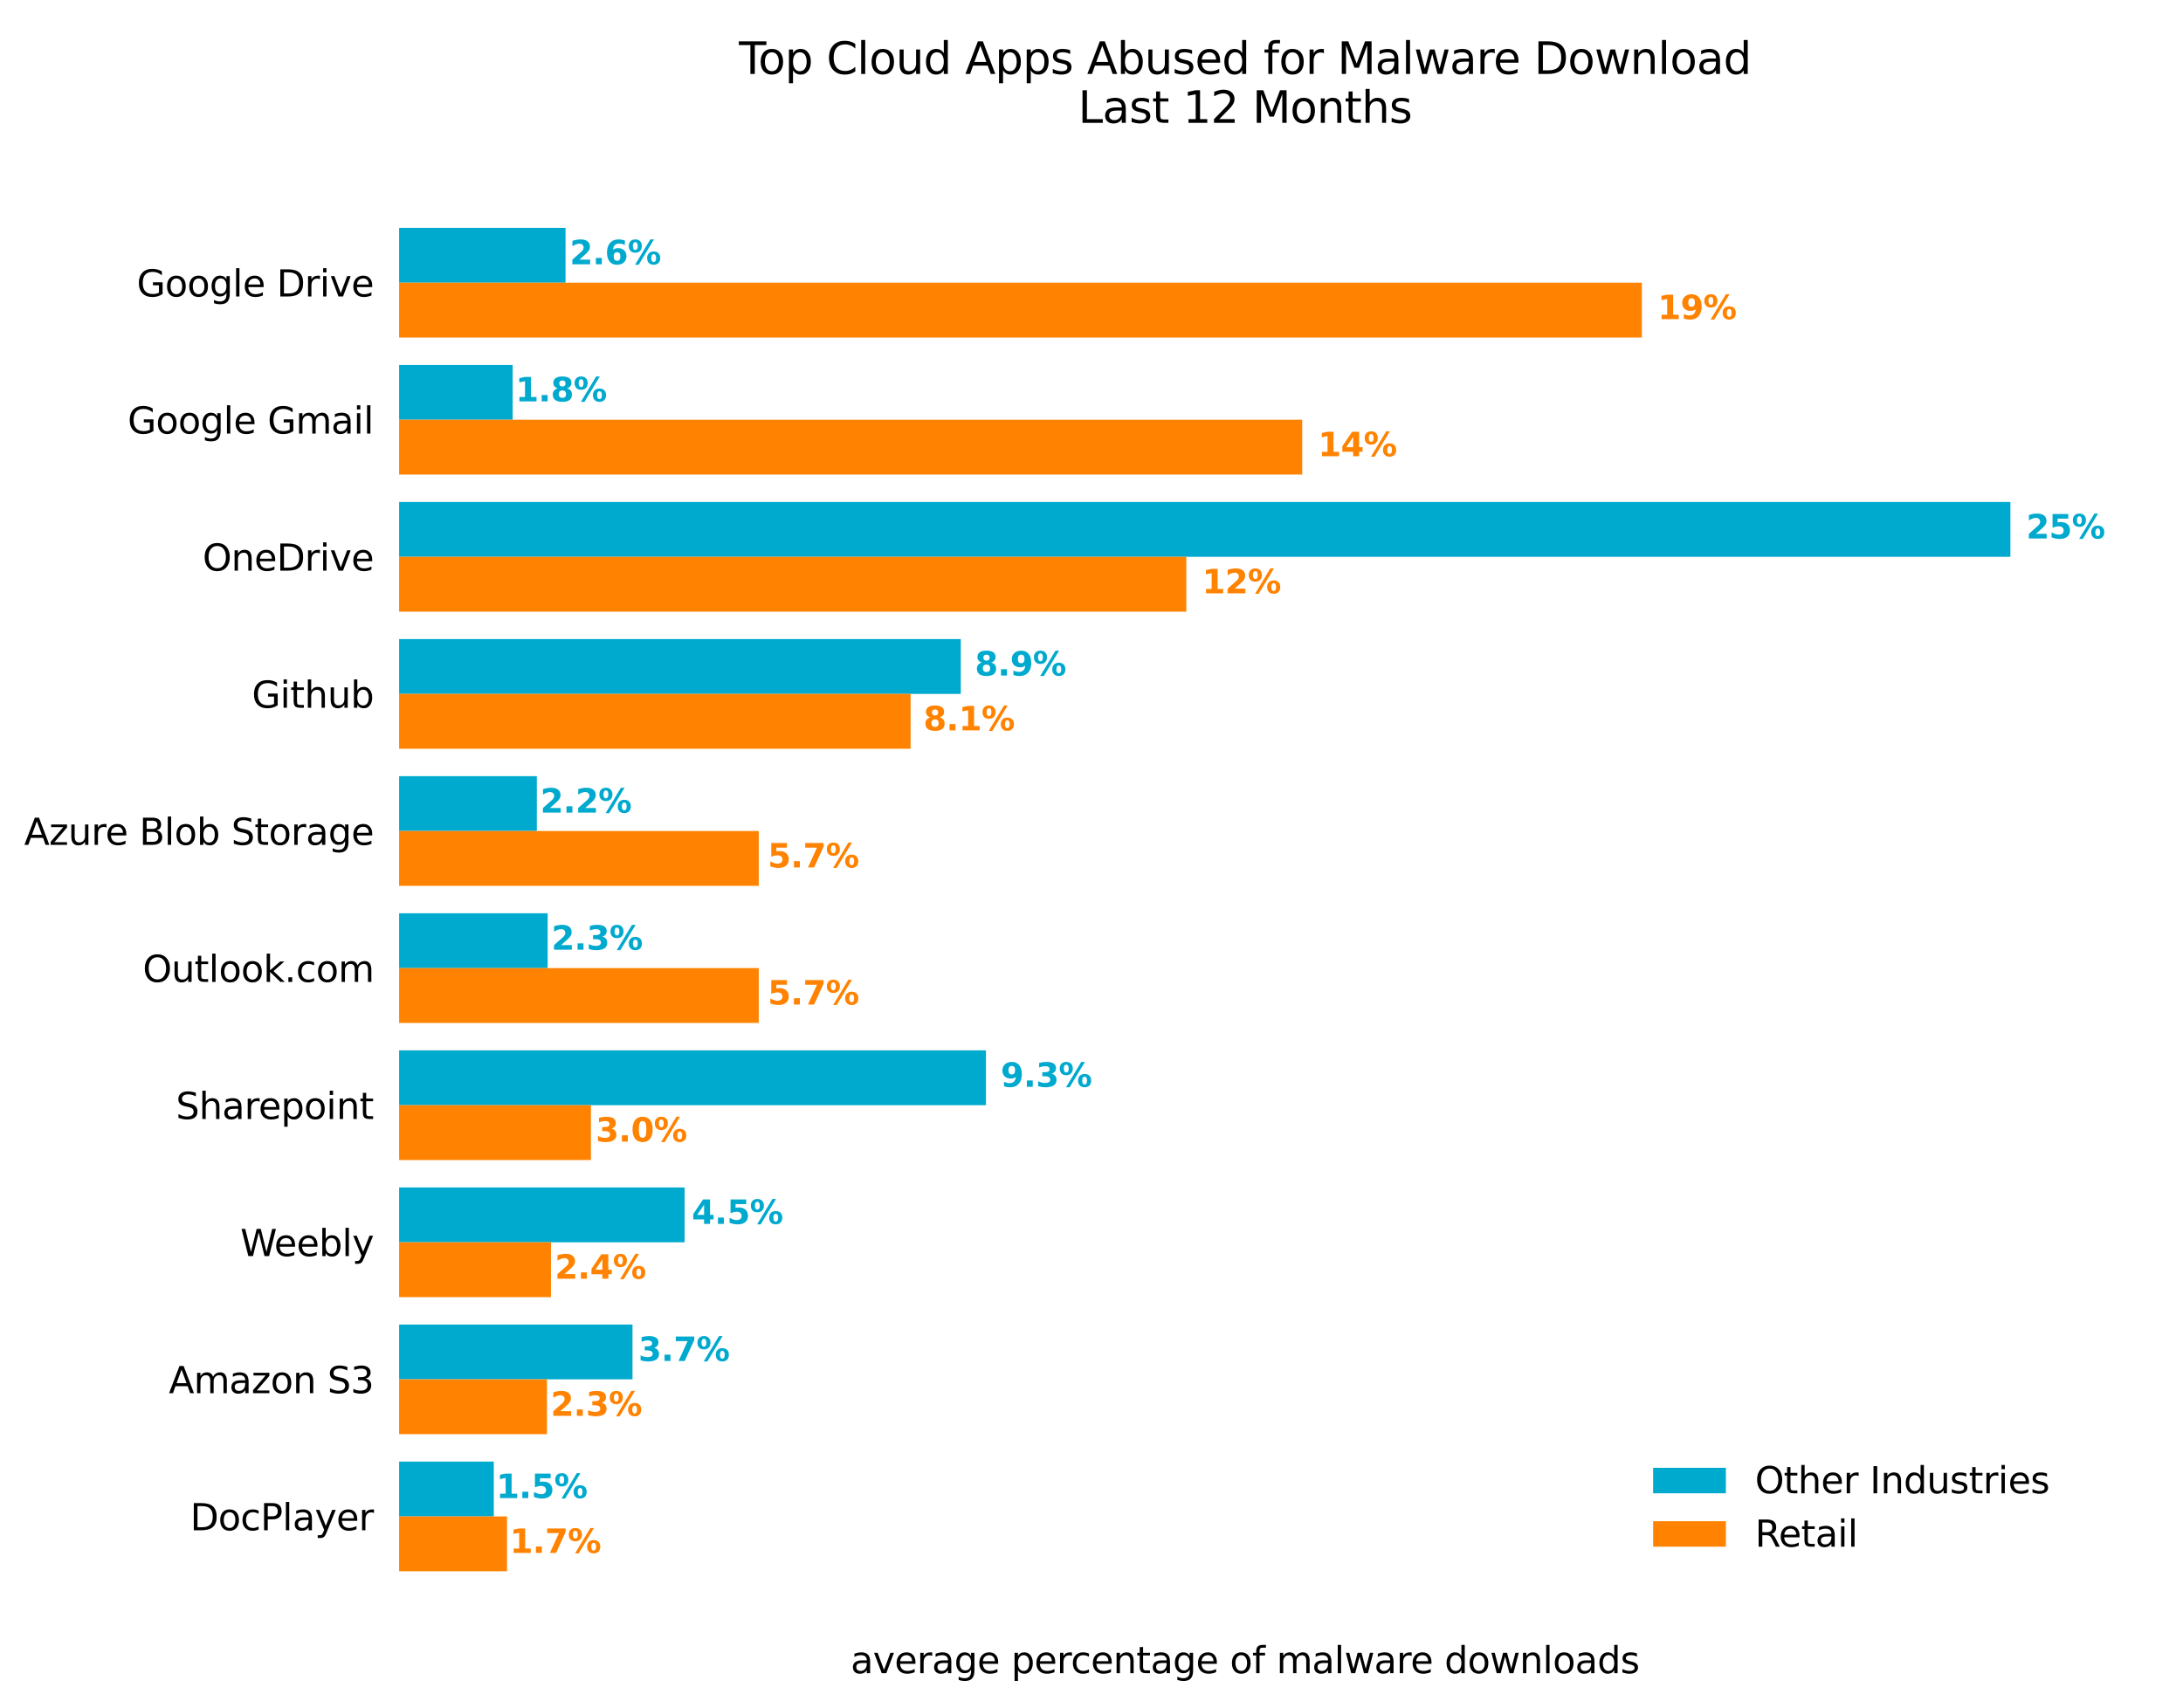<?xml version="1.0" encoding="UTF-8" standalone="no"?>
<svg xmlns:inkscape="http://www.inkscape.org/namespaces/inkscape" xmlns:sodipodi="http://sodipodi.sourceforge.net/DTD/sodipodi-0.dtd" xmlns:xlink="http://www.w3.org/1999/xlink" xmlns="http://www.w3.org/2000/svg" xmlns:svg="http://www.w3.org/2000/svg" xmlns:rdf="http://www.w3.org/1999/02/22-rdf-syntax-ns#" xmlns:cc="http://creativecommons.org/ns#" xmlns:dc="http://purl.org/dc/elements/1.1/" width="600pt" height="469.48pt" viewBox="0 0 600 469.48" version="1.1" id="svg896" sodipodi:docname="07_apps_abused_for_malware_download.svg" inkscape:version="1.1.2 (0a00cf5339, 2022-02-04)" inkscape:export-filename="/home/raymond/Downloads/07_apps_abused_for_malware_download.png" inkscape:export-xdpi="96" inkscape:export-ydpi="96">
  <defs id="defs6">
    <style type="text/css" id="style4">*{stroke-linejoin: round; stroke-linecap: butt}</style>
  </defs>
  <g id="figure_1">
    <g id="patch_1">
      <path d="M 0 469.48  L 600 469.48  L 600 0  L 0 0  z " style="fill: #ffffff" id="path8"></path>
    </g>
    <g id="axes_1">
      <g id="patch_2">
        <path d="M 109.7 441.28  L 574.7 441.28  L 574.7 53.2  L 109.7 53.2  z " style="fill: #ffffff" id="path11"></path>
      </g>
      <g id="patch_3">
        <path d="M 109.7 62.619  L 155.439 62.619  L 155.439 77.69  L 109.7 77.69  z " clip-path="url(#pfaca7bb8ee)" style="fill: #00a9ce" id="path14"></path>
      </g>
      <g id="patch_4">
        <path d="M 109.7 100.297  L 140.908 100.297  L 140.908 115.368  L 109.7 115.368  z " clip-path="url(#pfaca7bb8ee)" style="fill: #00a9ce" id="path17"></path>
      </g>
      <g id="patch_5">
        <path d="M 109.7 137.975  L 552.557 137.975  L 552.557 153.046  L 109.7 153.046  z " clip-path="url(#pfaca7bb8ee)" style="fill: #00a9ce" id="path20"></path>
      </g>
      <g id="patch_6">
        <path d="M 109.7 175.652  L 264.077 175.652  L 264.077 190.723  L 109.7 190.723  z " clip-path="url(#pfaca7bb8ee)" style="fill: #00a9ce" id="path23"></path>
      </g>
      <g id="patch_7">
        <path d="M 109.7 213.33  L 147.55 213.33  L 147.55 228.401  L 109.7 228.401  z " clip-path="url(#pfaca7bb8ee)" style="fill: #00a9ce" id="path26"></path>
      </g>
      <g id="patch_8">
        <path d="M 109.7 251.008  L 150.526 251.008  L 150.526 266.079  L 109.7 266.079  z " clip-path="url(#pfaca7bb8ee)" style="fill: #00a9ce" id="path29"></path>
      </g>
      <g id="patch_9">
        <path d="M 109.7 288.685  L 270.997 288.685  L 270.997 303.757  L 109.7 303.757  z " clip-path="url(#pfaca7bb8ee)" style="fill: #00a9ce" id="path32"></path>
      </g>
      <g id="patch_10">
        <path d="M 109.7 326.363  L 188.169 326.363  L 188.169 341.434  L 109.7 341.434  z " clip-path="url(#pfaca7bb8ee)" style="fill: #00a9ce" id="path35"></path>
      </g>
      <g id="patch_11">
        <path d="M 109.7 364.041  L 173.845 364.041  L 173.845 379.112  L 109.7 379.112  z " clip-path="url(#pfaca7bb8ee)" style="fill: #00a9ce" id="path38"></path>
      </g>
      <g id="patch_12">
        <path d="M 109.7 401.718  L 135.718 401.718  L 135.718 416.79  L 109.7 416.79  z " clip-path="url(#pfaca7bb8ee)" style="fill: #00a9ce" id="path41"></path>
      </g>
      <g id="patch_13">
        <path d="M 109.7 77.69  L 451.265 77.69  L 451.265 92.762  L 109.7 92.762  z " clip-path="url(#pfaca7bb8ee)" style="fill: #ff8200" id="path44"></path>
      </g>
      <g id="patch_14">
        <path d="M 109.7 115.368  L 357.911 115.368  L 357.911 130.439  L 109.7 130.439  z " clip-path="url(#pfaca7bb8ee)" style="fill: #ff8200" id="path47"></path>
      </g>
      <g id="patch_15">
        <path d="M 109.7 153.046  L 326.061 153.046  L 326.061 168.117  L 109.7 168.117  z " clip-path="url(#pfaca7bb8ee)" style="fill: #ff8200" id="path50"></path>
      </g>
      <g id="patch_16">
        <path d="M 109.7 190.723  L 250.28 190.723  L 250.28 205.795  L 109.7 205.795  z " clip-path="url(#pfaca7bb8ee)" style="fill: #ff8200" id="path53"></path>
      </g>
      <g id="patch_17">
        <path d="M 109.7 228.401  L 208.545 228.401  L 208.545 243.472  L 109.7 243.472  z " clip-path="url(#pfaca7bb8ee)" style="fill: #ff8200" id="path56"></path>
      </g>
      <g id="patch_18">
        <path d="M 109.7 266.079  L 208.545 266.079  L 208.545 281.15  L 109.7 281.15  z " clip-path="url(#pfaca7bb8ee)" style="fill: #ff8200" id="path59"></path>
      </g>
      <g id="patch_19">
        <path d="M 109.7 303.757  L 162.417 303.757  L 162.417 318.828  L 109.7 318.828  z " clip-path="url(#pfaca7bb8ee)" style="fill: #ff8200" id="path62"></path>
      </g>
      <g id="patch_20">
        <path d="M 109.7 341.434  L 151.435 341.434  L 151.435 356.505  L 109.7 356.505  z " clip-path="url(#pfaca7bb8ee)" style="fill: #ff8200" id="path65"></path>
      </g>
      <g id="patch_21">
        <path d="M 109.7 379.112  L 150.336 379.112  L 150.336 394.183  L 109.7 394.183  z " clip-path="url(#pfaca7bb8ee)" style="fill: #ff8200" id="path68"></path>
      </g>
      <g id="patch_22">
        <path d="M 109.7 416.79  L 139.354 416.79  L 139.354 431.861  L 109.7 431.861  z " clip-path="url(#pfaca7bb8ee)" style="fill: #ff8200" id="path71"></path>
      </g>
      <g id="matplotlib.axis_1">
        <g id="xtick_1"></g>
        <g id="xtick_2"></g>
        <g id="xtick_3"></g>
        <g id="xtick_4"></g>
        <g id="xtick_5"></g>
        <g id="xtick_6"></g>
        <g id="text_1">
          <!-- average percentage of malware downloads -->
          <g transform="translate(233.812 459.878) scale(0.1 -0.1)" id="g177">
            <defs id="defs97">
              <path id="DejaVuSans-61" d="M 2194 1759  Q 1497 1759 1228 1600  Q 959 1441 959 1056  Q 959 750 1161 570  Q 1363 391 1709 391  Q 2188 391 2477 730  Q 2766 1069 2766 1631  L 2766 1759  L 2194 1759  z M 3341 1997  L 3341 0  L 2766 0  L 2766 531  Q 2569 213 2275 61  Q 1981 -91 1556 -91  Q 1019 -91 701 211  Q 384 513 384 1019  Q 384 1609 779 1909  Q 1175 2209 1959 2209  L 2766 2209  L 2766 2266  Q 2766 2663 2505 2880  Q 2244 3097 1772 3097  Q 1472 3097 1187 3025  Q 903 2953 641 2809  L 641 3341  Q 956 3463 1253 3523  Q 1550 3584 1831 3584  Q 2591 3584 2966 3190  Q 3341 2797 3341 1997  z " transform="scale(0.016)"></path>
              <path id="DejaVuSans-76" d="M 191 3500  L 800 3500  L 1894 563  L 2988 3500  L 3597 3500  L 2284 0  L 1503 0  L 191 3500  z " transform="scale(0.016)"></path>
              <path id="DejaVuSans-65" d="M 3597 1894  L 3597 1613  L 953 1613  Q 991 1019 1311 708  Q 1631 397 2203 397  Q 2534 397 2845 478  Q 3156 559 3463 722  L 3463 178  Q 3153 47 2828 -22  Q 2503 -91 2169 -91  Q 1331 -91 842 396  Q 353 884 353 1716  Q 353 2575 817 3079  Q 1281 3584 2069 3584  Q 2775 3584 3186 3129  Q 3597 2675 3597 1894  z M 3022 2063  Q 3016 2534 2758 2815  Q 2500 3097 2075 3097  Q 1594 3097 1305 2825  Q 1016 2553 972 2059  L 3022 2063  z " transform="scale(0.016)"></path>
              <path id="DejaVuSans-72" d="M 2631 2963  Q 2534 3019 2420 3045  Q 2306 3072 2169 3072  Q 1681 3072 1420 2755  Q 1159 2438 1159 1844  L 1159 0  L 581 0  L 581 3500  L 1159 3500  L 1159 2956  Q 1341 3275 1631 3429  Q 1922 3584 2338 3584  Q 2397 3584 2469 3576  Q 2541 3569 2628 3553  L 2631 2963  z " transform="scale(0.016)"></path>
              <path id="DejaVuSans-67" d="M 2906 1791  Q 2906 2416 2648 2759  Q 2391 3103 1925 3103  Q 1463 3103 1205 2759  Q 947 2416 947 1791  Q 947 1169 1205 825  Q 1463 481 1925 481  Q 2391 481 2648 825  Q 2906 1169 2906 1791  z M 3481 434  Q 3481 -459 3084 -895  Q 2688 -1331 1869 -1331  Q 1566 -1331 1297 -1286  Q 1028 -1241 775 -1147  L 775 -588  Q 1028 -725 1275 -790  Q 1522 -856 1778 -856  Q 2344 -856 2625 -561  Q 2906 -266 2906 331  L 2906 616  Q 2728 306 2450 153  Q 2172 0 1784 0  Q 1141 0 747 490  Q 353 981 353 1791  Q 353 2603 747 3093  Q 1141 3584 1784 3584  Q 2172 3584 2450 3431  Q 2728 3278 2906 2969  L 2906 3500  L 3481 3500  L 3481 434  z " transform="scale(0.016)"></path>
              <path id="DejaVuSans-20" transform="scale(0.016)"></path>
              <path id="DejaVuSans-70" d="M 1159 525  L 1159 -1331  L 581 -1331  L 581 3500  L 1159 3500  L 1159 2969  Q 1341 3281 1617 3432  Q 1894 3584 2278 3584  Q 2916 3584 3314 3078  Q 3713 2572 3713 1747  Q 3713 922 3314 415  Q 2916 -91 2278 -91  Q 1894 -91 1617 61  Q 1341 213 1159 525  z M 3116 1747  Q 3116 2381 2855 2742  Q 2594 3103 2138 3103  Q 1681 3103 1420 2742  Q 1159 2381 1159 1747  Q 1159 1113 1420 752  Q 1681 391 2138 391  Q 2594 391 2855 752  Q 3116 1113 3116 1747  z " transform="scale(0.016)"></path>
              <path id="DejaVuSans-63" d="M 3122 3366  L 3122 2828  Q 2878 2963 2633 3030  Q 2388 3097 2138 3097  Q 1578 3097 1268 2742  Q 959 2388 959 1747  Q 959 1106 1268 751  Q 1578 397 2138 397  Q 2388 397 2633 464  Q 2878 531 3122 666  L 3122 134  Q 2881 22 2623 -34  Q 2366 -91 2075 -91  Q 1284 -91 818 406  Q 353 903 353 1747  Q 353 2603 823 3093  Q 1294 3584 2113 3584  Q 2378 3584 2631 3529  Q 2884 3475 3122 3366  z " transform="scale(0.016)"></path>
              <path id="DejaVuSans-6e" d="M 3513 2113  L 3513 0  L 2938 0  L 2938 2094  Q 2938 2591 2744 2837  Q 2550 3084 2163 3084  Q 1697 3084 1428 2787  Q 1159 2491 1159 1978  L 1159 0  L 581 0  L 581 3500  L 1159 3500  L 1159 2956  Q 1366 3272 1645 3428  Q 1925 3584 2291 3584  Q 2894 3584 3203 3211  Q 3513 2838 3513 2113  z " transform="scale(0.016)"></path>
              <path id="DejaVuSans-74" d="M 1172 4494  L 1172 3500  L 2356 3500  L 2356 3053  L 1172 3053  L 1172 1153  Q 1172 725 1289 603  Q 1406 481 1766 481  L 2356 481  L 2356 0  L 1766 0  Q 1100 0 847 248  Q 594 497 594 1153  L 594 3053  L 172 3053  L 172 3500  L 594 3500  L 594 4494  L 1172 4494  z " transform="scale(0.016)"></path>
              <path id="DejaVuSans-6f" d="M 1959 3097  Q 1497 3097 1228 2736  Q 959 2375 959 1747  Q 959 1119 1226 758  Q 1494 397 1959 397  Q 2419 397 2687 759  Q 2956 1122 2956 1747  Q 2956 2369 2687 2733  Q 2419 3097 1959 3097  z M 1959 3584  Q 2709 3584 3137 3096  Q 3566 2609 3566 1747  Q 3566 888 3137 398  Q 2709 -91 1959 -91  Q 1206 -91 779 398  Q 353 888 353 1747  Q 353 2609 779 3096  Q 1206 3584 1959 3584  z " transform="scale(0.016)"></path>
              <path id="DejaVuSans-66" d="M 2375 4863  L 2375 4384  L 1825 4384  Q 1516 4384 1395 4259  Q 1275 4134 1275 3809  L 1275 3500  L 2222 3500  L 2222 3053  L 1275 3053  L 1275 0  L 697 0  L 697 3053  L 147 3053  L 147 3500  L 697 3500  L 697 3744  Q 697 4328 969 4595  Q 1241 4863 1831 4863  L 2375 4863  z " transform="scale(0.016)"></path>
              <path id="DejaVuSans-6d" d="M 3328 2828  Q 3544 3216 3844 3400  Q 4144 3584 4550 3584  Q 5097 3584 5394 3201  Q 5691 2819 5691 2113  L 5691 0  L 5113 0  L 5113 2094  Q 5113 2597 4934 2840  Q 4756 3084 4391 3084  Q 3944 3084 3684 2787  Q 3425 2491 3425 1978  L 3425 0  L 2847 0  L 2847 2094  Q 2847 2600 2669 2842  Q 2491 3084 2119 3084  Q 1678 3084 1418 2786  Q 1159 2488 1159 1978  L 1159 0  L 581 0  L 581 3500  L 1159 3500  L 1159 2956  Q 1356 3278 1631 3431  Q 1906 3584 2284 3584  Q 2666 3584 2933 3390  Q 3200 3197 3328 2828  z " transform="scale(0.016)"></path>
              <path id="DejaVuSans-6c" d="M 603 4863  L 1178 4863  L 1178 0  L 603 0  L 603 4863  z " transform="scale(0.016)"></path>
              <path id="DejaVuSans-77" d="M 269 3500  L 844 3500  L 1563 769  L 2278 3500  L 2956 3500  L 3675 769  L 4391 3500  L 4966 3500  L 4050 0  L 3372 0  L 2619 2869  L 1863 0  L 1184 0  L 269 3500  z " transform="scale(0.016)"></path>
              <path id="DejaVuSans-64" d="M 2906 2969  L 2906 4863  L 3481 4863  L 3481 0  L 2906 0  L 2906 525  Q 2725 213 2448 61  Q 2172 -91 1784 -91  Q 1150 -91 751 415  Q 353 922 353 1747  Q 353 2572 751 3078  Q 1150 3584 1784 3584  Q 2172 3584 2448 3432  Q 2725 3281 2906 2969  z M 947 1747  Q 947 1113 1208 752  Q 1469 391 1925 391  Q 2381 391 2643 752  Q 2906 1113 2906 1747  Q 2906 2381 2643 2742  Q 2381 3103 1925 3103  Q 1469 3103 1208 2742  Q 947 2381 947 1747  z " transform="scale(0.016)"></path>
              <path id="DejaVuSans-73" d="M 2834 3397  L 2834 2853  Q 2591 2978 2328 3040  Q 2066 3103 1784 3103  Q 1356 3103 1142 2972  Q 928 2841 928 2578  Q 928 2378 1081 2264  Q 1234 2150 1697 2047  L 1894 2003  Q 2506 1872 2764 1633  Q 3022 1394 3022 966  Q 3022 478 2636 193  Q 2250 -91 1575 -91  Q 1294 -91 989 -36  Q 684 19 347 128  L 347 722  Q 666 556 975 473  Q 1284 391 1588 391  Q 1994 391 2212 530  Q 2431 669 2431 922  Q 2431 1156 2273 1281  Q 2116 1406 1581 1522  L 1381 1569  Q 847 1681 609 1914  Q 372 2147 372 2553  Q 372 3047 722 3315  Q 1072 3584 1716 3584  Q 2034 3584 2315 3537  Q 2597 3491 2834 3397  z " transform="scale(0.016)"></path>
            </defs>
            <use xlink:href="#DejaVuSans-61" id="use99"></use>
            <use xlink:href="#DejaVuSans-76" x="61.279" id="use101"></use>
            <use xlink:href="#DejaVuSans-65" x="120.459" id="use103"></use>
            <use xlink:href="#DejaVuSans-72" x="181.982" id="use105"></use>
            <use xlink:href="#DejaVuSans-61" x="223.096" id="use107"></use>
            <use xlink:href="#DejaVuSans-67" x="284.375" id="use109"></use>
            <use xlink:href="#DejaVuSans-65" x="347.852" id="use111"></use>
            <use xlink:href="#DejaVuSans-20" x="409.375" id="use113"></use>
            <use xlink:href="#DejaVuSans-70" x="441.162" id="use115"></use>
            <use xlink:href="#DejaVuSans-65" x="504.639" id="use117"></use>
            <use xlink:href="#DejaVuSans-72" x="566.162" id="use119"></use>
            <use xlink:href="#DejaVuSans-63" x="605.025" id="use121"></use>
            <use xlink:href="#DejaVuSans-65" x="660.006" id="use123"></use>
            <use xlink:href="#DejaVuSans-6e" x="721.529" id="use125"></use>
            <use xlink:href="#DejaVuSans-74" x="784.908" id="use127"></use>
            <use xlink:href="#DejaVuSans-61" x="824.117" id="use129"></use>
            <use xlink:href="#DejaVuSans-67" x="885.396" id="use131"></use>
            <use xlink:href="#DejaVuSans-65" x="948.873" id="use133"></use>
            <use xlink:href="#DejaVuSans-20" x="1010.396" id="use135"></use>
            <use xlink:href="#DejaVuSans-6f" x="1042.184" id="use137"></use>
            <use xlink:href="#DejaVuSans-66" x="1103.365" id="use139"></use>
            <use xlink:href="#DejaVuSans-20" x="1138.57" id="use141"></use>
            <use xlink:href="#DejaVuSans-6d" x="1170.357" id="use143"></use>
            <use xlink:href="#DejaVuSans-61" x="1267.77" id="use145"></use>
            <use xlink:href="#DejaVuSans-6c" x="1329.049" id="use147"></use>
            <use xlink:href="#DejaVuSans-77" x="1356.832" id="use149"></use>
            <use xlink:href="#DejaVuSans-61" x="1438.619" id="use151"></use>
            <use xlink:href="#DejaVuSans-72" x="1499.898" id="use153"></use>
            <use xlink:href="#DejaVuSans-65" x="1538.762" id="use155"></use>
            <use xlink:href="#DejaVuSans-20" x="1600.285" id="use157"></use>
            <use xlink:href="#DejaVuSans-64" x="1632.072" id="use159"></use>
            <use xlink:href="#DejaVuSans-6f" x="1695.549" id="use161"></use>
            <use xlink:href="#DejaVuSans-77" x="1756.73" id="use163"></use>
            <use xlink:href="#DejaVuSans-6e" x="1838.518" id="use165"></use>
            <use xlink:href="#DejaVuSans-6c" x="1901.896" id="use167"></use>
            <use xlink:href="#DejaVuSans-6f" x="1929.68" id="use169"></use>
            <use xlink:href="#DejaVuSans-61" x="1990.861" id="use171"></use>
            <use xlink:href="#DejaVuSans-64" x="2052.141" id="use173"></use>
            <use xlink:href="#DejaVuSans-73" x="2115.617" id="use175"></use>
          </g>
        </g>
      </g>
      <g id="matplotlib.axis_2">
        <g id="ytick_1">
          <g id="text_2">
            <!-- Google Drive -->
            <g transform="translate(37.595 81.49) scale(0.1 -0.1)" id="g210">
              <defs id="defs184">
                <path id="DejaVuSans-47" d="M 3809 666  L 3809 1919  L 2778 1919  L 2778 2438  L 4434 2438  L 4434 434  Q 4069 175 3628 42  Q 3188 -91 2688 -91  Q 1594 -91 976 548  Q 359 1188 359 2328  Q 359 3472 976 4111  Q 1594 4750 2688 4750  Q 3144 4750 3555 4637  Q 3966 4525 4313 4306  L 4313 3634  Q 3963 3931 3569 4081  Q 3175 4231 2741 4231  Q 1884 4231 1454 3753  Q 1025 3275 1025 2328  Q 1025 1384 1454 906  Q 1884 428 2741 428  Q 3075 428 3337 486  Q 3600 544 3809 666  z " transform="scale(0.016)"></path>
                <path id="DejaVuSans-44" d="M 1259 4147  L 1259 519  L 2022 519  Q 2988 519 3436 956  Q 3884 1394 3884 2338  Q 3884 3275 3436 3711  Q 2988 4147 2022 4147  L 1259 4147  z M 628 4666  L 1925 4666  Q 3281 4666 3915 4102  Q 4550 3538 4550 2338  Q 4550 1131 3912 565  Q 3275 0 1925 0  L 628 0  L 628 4666  z " transform="scale(0.016)"></path>
                <path id="DejaVuSans-69" d="M 603 3500  L 1178 3500  L 1178 0  L 603 0  L 603 3500  z M 603 4863  L 1178 4863  L 1178 4134  L 603 4134  L 603 4863  z " transform="scale(0.016)"></path>
              </defs>
              <use xlink:href="#DejaVuSans-47" id="use186"></use>
              <use xlink:href="#DejaVuSans-6f" x="77.49" id="use188"></use>
              <use xlink:href="#DejaVuSans-6f" x="138.672" id="use190"></use>
              <use xlink:href="#DejaVuSans-67" x="199.854" id="use192"></use>
              <use xlink:href="#DejaVuSans-6c" x="263.33" id="use194"></use>
              <use xlink:href="#DejaVuSans-65" x="291.113" id="use196"></use>
              <use xlink:href="#DejaVuSans-20" x="352.637" id="use198"></use>
              <use xlink:href="#DejaVuSans-44" x="384.424" id="use200"></use>
              <use xlink:href="#DejaVuSans-72" x="461.426" id="use202"></use>
              <use xlink:href="#DejaVuSans-69" x="502.539" id="use204"></use>
              <use xlink:href="#DejaVuSans-76" x="530.322" id="use206"></use>
              <use xlink:href="#DejaVuSans-65" x="589.502" id="use208"></use>
            </g>
          </g>
        </g>
        <g id="ytick_2">
          <g id="text_3">
            <!-- Google Gmail -->
            <g transform="translate(35.083 119.167) scale(0.1 -0.1)" id="g238">
              <use xlink:href="#DejaVuSans-47" id="use214"></use>
              <use xlink:href="#DejaVuSans-6f" x="77.49" id="use216"></use>
              <use xlink:href="#DejaVuSans-6f" x="138.672" id="use218"></use>
              <use xlink:href="#DejaVuSans-67" x="199.854" id="use220"></use>
              <use xlink:href="#DejaVuSans-6c" x="263.33" id="use222"></use>
              <use xlink:href="#DejaVuSans-65" x="291.113" id="use224"></use>
              <use xlink:href="#DejaVuSans-20" x="352.637" id="use226"></use>
              <use xlink:href="#DejaVuSans-47" x="384.424" id="use228"></use>
              <use xlink:href="#DejaVuSans-6d" x="461.914" id="use230"></use>
              <use xlink:href="#DejaVuSans-61" x="559.326" id="use232"></use>
              <use xlink:href="#DejaVuSans-69" x="620.605" id="use234"></use>
              <use xlink:href="#DejaVuSans-6c" x="648.389" id="use236"></use>
            </g>
          </g>
        </g>
        <g id="ytick_3">
          <g id="text_4">
            <!-- OneDrive -->
            <g transform="translate(55.677 156.845) scale(0.1 -0.1)" id="g261">
              <defs id="defs243">
                <path id="DejaVuSans-4f" d="M 2522 4238  Q 1834 4238 1429 3725  Q 1025 3213 1025 2328  Q 1025 1447 1429 934  Q 1834 422 2522 422  Q 3209 422 3611 934  Q 4013 1447 4013 2328  Q 4013 3213 3611 3725  Q 3209 4238 2522 4238  z M 2522 4750  Q 3503 4750 4090 4092  Q 4678 3434 4678 2328  Q 4678 1225 4090 567  Q 3503 -91 2522 -91  Q 1538 -91 948 565  Q 359 1222 359 2328  Q 359 3434 948 4092  Q 1538 4750 2522 4750  z " transform="scale(0.016)"></path>
              </defs>
              <use xlink:href="#DejaVuSans-4f" id="use245"></use>
              <use xlink:href="#DejaVuSans-6e" x="78.711" id="use247"></use>
              <use xlink:href="#DejaVuSans-65" x="142.09" id="use249"></use>
              <use xlink:href="#DejaVuSans-44" x="203.613" id="use251"></use>
              <use xlink:href="#DejaVuSans-72" x="280.615" id="use253"></use>
              <use xlink:href="#DejaVuSans-69" x="321.729" id="use255"></use>
              <use xlink:href="#DejaVuSans-76" x="349.512" id="use257"></use>
              <use xlink:href="#DejaVuSans-65" x="408.691" id="use259"></use>
            </g>
          </g>
        </g>
        <g id="ytick_4">
          <g id="text_5">
            <!-- Github -->
            <g transform="translate(69.23 194.523) scale(0.1 -0.1)" id="g282">
              <defs id="defs268">
                <path id="DejaVuSans-68" d="M 3513 2113  L 3513 0  L 2938 0  L 2938 2094  Q 2938 2591 2744 2837  Q 2550 3084 2163 3084  Q 1697 3084 1428 2787  Q 1159 2491 1159 1978  L 1159 0  L 581 0  L 581 4863  L 1159 4863  L 1159 2956  Q 1366 3272 1645 3428  Q 1925 3584 2291 3584  Q 2894 3584 3203 3211  Q 3513 2838 3513 2113  z " transform="scale(0.016)"></path>
                <path id="DejaVuSans-75" d="M 544 1381  L 544 3500  L 1119 3500  L 1119 1403  Q 1119 906 1312 657  Q 1506 409 1894 409  Q 2359 409 2629 706  Q 2900 1003 2900 1516  L 2900 3500  L 3475 3500  L 3475 0  L 2900 0  L 2900 538  Q 2691 219 2414 64  Q 2138 -91 1772 -91  Q 1169 -91 856 284  Q 544 659 544 1381  z M 1991 3584  L 1991 3584  z " transform="scale(0.016)"></path>
                <path id="DejaVuSans-62" d="M 3116 1747  Q 3116 2381 2855 2742  Q 2594 3103 2138 3103  Q 1681 3103 1420 2742  Q 1159 2381 1159 1747  Q 1159 1113 1420 752  Q 1681 391 2138 391  Q 2594 391 2855 752  Q 3116 1113 3116 1747  z M 1159 2969  Q 1341 3281 1617 3432  Q 1894 3584 2278 3584  Q 2916 3584 3314 3078  Q 3713 2572 3713 1747  Q 3713 922 3314 415  Q 2916 -91 2278 -91  Q 1894 -91 1617 61  Q 1341 213 1159 525  L 1159 0  L 581 0  L 581 4863  L 1159 4863  L 1159 2969  z " transform="scale(0.016)"></path>
              </defs>
              <use xlink:href="#DejaVuSans-47" id="use270"></use>
              <use xlink:href="#DejaVuSans-69" x="77.49" id="use272"></use>
              <use xlink:href="#DejaVuSans-74" x="105.273" id="use274"></use>
              <use xlink:href="#DejaVuSans-68" x="144.482" id="use276"></use>
              <use xlink:href="#DejaVuSans-75" x="207.861" id="use278"></use>
              <use xlink:href="#DejaVuSans-62" x="271.24" id="use280"></use>
            </g>
          </g>
        </g>
        <g id="ytick_5">
          <g id="text_6">
            <!-- Azure Blob Storage -->
            <g transform="translate(6.644 232.2) scale(0.1 -0.1)" id="g328">
              <defs id="defs290">
                <path id="DejaVuSans-41" d="M 2188 4044  L 1331 1722  L 3047 1722  L 2188 4044  z M 1831 4666  L 2547 4666  L 4325 0  L 3669 0  L 3244 1197  L 1141 1197  L 716 0  L 50 0  L 1831 4666  z " transform="scale(0.016)"></path>
                <path id="DejaVuSans-7a" d="M 353 3500  L 3084 3500  L 3084 2975  L 922 459  L 3084 459  L 3084 0  L 275 0  L 275 525  L 2438 3041  L 353 3041  L 353 3500  z " transform="scale(0.016)"></path>
                <path id="DejaVuSans-42" d="M 1259 2228  L 1259 519  L 2272 519  Q 2781 519 3026 730  Q 3272 941 3272 1375  Q 3272 1813 3026 2020  Q 2781 2228 2272 2228  L 1259 2228  z M 1259 4147  L 1259 2741  L 2194 2741  Q 2656 2741 2882 2914  Q 3109 3088 3109 3444  Q 3109 3797 2882 3972  Q 2656 4147 2194 4147  L 1259 4147  z M 628 4666  L 2241 4666  Q 2963 4666 3353 4366  Q 3744 4066 3744 3513  Q 3744 3084 3544 2831  Q 3344 2578 2956 2516  Q 3422 2416 3680 2098  Q 3938 1781 3938 1306  Q 3938 681 3513 340  Q 3088 0 2303 0  L 628 0  L 628 4666  z " transform="scale(0.016)"></path>
                <path id="DejaVuSans-53" d="M 3425 4513  L 3425 3897  Q 3066 4069 2747 4153  Q 2428 4238 2131 4238  Q 1616 4238 1336 4038  Q 1056 3838 1056 3469  Q 1056 3159 1242 3001  Q 1428 2844 1947 2747  L 2328 2669  Q 3034 2534 3370 2195  Q 3706 1856 3706 1288  Q 3706 609 3251 259  Q 2797 -91 1919 -91  Q 1588 -91 1214 -16  Q 841 59 441 206  L 441 856  Q 825 641 1194 531  Q 1563 422 1919 422  Q 2459 422 2753 634  Q 3047 847 3047 1241  Q 3047 1584 2836 1778  Q 2625 1972 2144 2069  L 1759 2144  Q 1053 2284 737 2584  Q 422 2884 422 3419  Q 422 4038 858 4394  Q 1294 4750 2059 4750  Q 2388 4750 2728 4690  Q 3069 4631 3425 4513  z " transform="scale(0.016)"></path>
              </defs>
              <use xlink:href="#DejaVuSans-41" id="use292"></use>
              <use xlink:href="#DejaVuSans-7a" x="68.408" id="use294"></use>
              <use xlink:href="#DejaVuSans-75" x="120.898" id="use296"></use>
              <use xlink:href="#DejaVuSans-72" x="184.277" id="use298"></use>
              <use xlink:href="#DejaVuSans-65" x="223.141" id="use300"></use>
              <use xlink:href="#DejaVuSans-20" x="284.664" id="use302"></use>
              <use xlink:href="#DejaVuSans-42" x="316.451" id="use304"></use>
              <use xlink:href="#DejaVuSans-6c" x="385.055" id="use306"></use>
              <use xlink:href="#DejaVuSans-6f" x="412.838" id="use308"></use>
              <use xlink:href="#DejaVuSans-62" x="474.02" id="use310"></use>
              <use xlink:href="#DejaVuSans-20" x="537.496" id="use312"></use>
              <use xlink:href="#DejaVuSans-53" x="569.283" id="use314"></use>
              <use xlink:href="#DejaVuSans-74" x="632.76" id="use316"></use>
              <use xlink:href="#DejaVuSans-6f" x="671.969" id="use318"></use>
              <use xlink:href="#DejaVuSans-72" x="733.15" id="use320"></use>
              <use xlink:href="#DejaVuSans-61" x="774.264" id="use322"></use>
              <use xlink:href="#DejaVuSans-67" x="835.543" id="use324"></use>
              <use xlink:href="#DejaVuSans-65" x="899.02" id="use326"></use>
            </g>
          </g>
        </g>
        <g id="ytick_6">
          <g id="text_7">
            <!-- Outlook.com -->
            <g transform="translate(39.228 269.878) scale(0.1 -0.1)" id="g358">
              <defs id="defs334">
                <path id="DejaVuSans-6b" d="M 581 4863  L 1159 4863  L 1159 1991  L 2875 3500  L 3609 3500  L 1753 1863  L 3688 0  L 2938 0  L 1159 1709  L 1159 0  L 581 0  L 581 4863  z " transform="scale(0.016)"></path>
                <path id="DejaVuSans-2e" d="M 684 794  L 1344 794  L 1344 0  L 684 0  L 684 794  z " transform="scale(0.016)"></path>
              </defs>
              <use xlink:href="#DejaVuSans-4f" id="use336"></use>
              <use xlink:href="#DejaVuSans-75" x="78.711" id="use338"></use>
              <use xlink:href="#DejaVuSans-74" x="142.09" id="use340"></use>
              <use xlink:href="#DejaVuSans-6c" x="181.299" id="use342"></use>
              <use xlink:href="#DejaVuSans-6f" x="209.082" id="use344"></use>
              <use xlink:href="#DejaVuSans-6f" x="270.264" id="use346"></use>
              <use xlink:href="#DejaVuSans-6b" x="331.445" id="use348"></use>
              <use xlink:href="#DejaVuSans-2e" x="389.355" id="use350"></use>
              <use xlink:href="#DejaVuSans-63" x="421.143" id="use352"></use>
              <use xlink:href="#DejaVuSans-6f" x="476.123" id="use354"></use>
              <use xlink:href="#DejaVuSans-6d" x="537.305" id="use356"></use>
            </g>
          </g>
        </g>
        <g id="ytick_7">
          <g id="text_8">
            <!-- Sharepoint -->
            <g transform="translate(48.344 307.556) scale(0.1 -0.1)" id="g382">
              <use xlink:href="#DejaVuSans-53" id="use362"></use>
              <use xlink:href="#DejaVuSans-68" x="63.477" id="use364"></use>
              <use xlink:href="#DejaVuSans-61" x="126.855" id="use366"></use>
              <use xlink:href="#DejaVuSans-72" x="188.135" id="use368"></use>
              <use xlink:href="#DejaVuSans-65" x="226.998" id="use370"></use>
              <use xlink:href="#DejaVuSans-70" x="288.521" id="use372"></use>
              <use xlink:href="#DejaVuSans-6f" x="351.998" id="use374"></use>
              <use xlink:href="#DejaVuSans-69" x="413.18" id="use376"></use>
              <use xlink:href="#DejaVuSans-6e" x="440.963" id="use378"></use>
              <use xlink:href="#DejaVuSans-74" x="504.342" id="use380"></use>
            </g>
          </g>
        </g>
        <g id="ytick_8">
          <g id="text_9">
            <!-- Weebly -->
            <g transform="translate(66.048 345.233) scale(0.1 -0.1)" id="g402">
              <defs id="defs388">
                <path id="DejaVuSans-57" d="M 213 4666  L 850 4666  L 1831 722  L 2809 4666  L 3519 4666  L 4500 722  L 5478 4666  L 6119 4666  L 4947 0  L 4153 0  L 3169 4050  L 2175 0  L 1381 0  L 213 4666  z " transform="scale(0.016)"></path>
                <path id="DejaVuSans-79" d="M 2059 -325  Q 1816 -950 1584 -1140  Q 1353 -1331 966 -1331  L 506 -1331  L 506 -850  L 844 -850  Q 1081 -850 1212 -737  Q 1344 -625 1503 -206  L 1606 56  L 191 3500  L 800 3500  L 1894 763  L 2988 3500  L 3597 3500  L 2059 -325  z " transform="scale(0.016)"></path>
              </defs>
              <use xlink:href="#DejaVuSans-57" id="use390"></use>
              <use xlink:href="#DejaVuSans-65" x="93.002" id="use392"></use>
              <use xlink:href="#DejaVuSans-65" x="154.525" id="use394"></use>
              <use xlink:href="#DejaVuSans-62" x="216.049" id="use396"></use>
              <use xlink:href="#DejaVuSans-6c" x="279.525" id="use398"></use>
              <use xlink:href="#DejaVuSans-79" x="307.309" id="use400"></use>
            </g>
          </g>
        </g>
        <g id="ytick_9">
          <g id="text_10">
            <!-- Amazon S3 -->
            <g transform="translate(46.397 382.911) scale(0.1 -0.1)" id="g427">
              <defs id="defs407">
                <path id="DejaVuSans-33" d="M 2597 2516  Q 3050 2419 3304 2112  Q 3559 1806 3559 1356  Q 3559 666 3084 287  Q 2609 -91 1734 -91  Q 1441 -91 1130 -33  Q 819 25 488 141  L 488 750  Q 750 597 1062 519  Q 1375 441 1716 441  Q 2309 441 2620 675  Q 2931 909 2931 1356  Q 2931 1769 2642 2001  Q 2353 2234 1838 2234  L 1294 2234  L 1294 2753  L 1863 2753  Q 2328 2753 2575 2939  Q 2822 3125 2822 3475  Q 2822 3834 2567 4026  Q 2313 4219 1838 4219  Q 1578 4219 1281 4162  Q 984 4106 628 3988  L 628 4550  Q 988 4650 1302 4700  Q 1616 4750 1894 4750  Q 2613 4750 3031 4423  Q 3450 4097 3450 3541  Q 3450 3153 3228 2886  Q 3006 2619 2597 2516  z " transform="scale(0.016)"></path>
              </defs>
              <use xlink:href="#DejaVuSans-41" id="use409"></use>
              <use xlink:href="#DejaVuSans-6d" x="68.408" id="use411"></use>
              <use xlink:href="#DejaVuSans-61" x="165.82" id="use413"></use>
              <use xlink:href="#DejaVuSans-7a" x="227.1" id="use415"></use>
              <use xlink:href="#DejaVuSans-6f" x="279.59" id="use417"></use>
              <use xlink:href="#DejaVuSans-6e" x="340.771" id="use419"></use>
              <use xlink:href="#DejaVuSans-20" x="404.15" id="use421"></use>
              <use xlink:href="#DejaVuSans-53" x="435.938" id="use423"></use>
              <use xlink:href="#DejaVuSans-33" x="499.414" id="use425"></use>
            </g>
          </g>
        </g>
        <g id="ytick_10">
          <g id="text_11">
            <!-- DocPlayer -->
            <g transform="translate(52.264 420.589) scale(0.1 -0.1)" id="g452">
              <defs id="defs432">
                <path id="DejaVuSans-50" d="M 1259 4147  L 1259 2394  L 2053 2394  Q 2494 2394 2734 2622  Q 2975 2850 2975 3272  Q 2975 3691 2734 3919  Q 2494 4147 2053 4147  L 1259 4147  z M 628 4666  L 2053 4666  Q 2838 4666 3239 4311  Q 3641 3956 3641 3272  Q 3641 2581 3239 2228  Q 2838 1875 2053 1875  L 1259 1875  L 1259 0  L 628 0  L 628 4666  z " transform="scale(0.016)"></path>
              </defs>
              <use xlink:href="#DejaVuSans-44" id="use434"></use>
              <use xlink:href="#DejaVuSans-6f" x="77.002" id="use436"></use>
              <use xlink:href="#DejaVuSans-63" x="138.184" id="use438"></use>
              <use xlink:href="#DejaVuSans-50" x="193.164" id="use440"></use>
              <use xlink:href="#DejaVuSans-6c" x="253.467" id="use442"></use>
              <use xlink:href="#DejaVuSans-61" x="281.25" id="use444"></use>
              <use xlink:href="#DejaVuSans-79" x="342.529" id="use446"></use>
              <use xlink:href="#DejaVuSans-65" x="401.709" id="use448"></use>
              <use xlink:href="#DejaVuSans-72" x="463.232" id="use450"></use>
            </g>
          </g>
        </g>
      </g>
      <g id="text_12">
        <!-- 2.6% -->
        <g style="fill: #00a9ce" transform="translate(156.582 72.638) scale(0.09 -0.09)" id="g471">
          <defs id="defs461">
            <path id="DejaVuSans-Bold-32" d="M 1844 884  L 3897 884  L 3897 0  L 506 0  L 506 884  L 2209 2388  Q 2438 2594 2547 2791  Q 2656 2988 2656 3200  Q 2656 3528 2436 3728  Q 2216 3928 1850 3928  Q 1569 3928 1234 3808  Q 900 3688 519 3450  L 519 4475  Q 925 4609 1322 4679  Q 1719 4750 2100 4750  Q 2938 4750 3402 4381  Q 3866 4013 3866 3353  Q 3866 2972 3669 2642  Q 3472 2313 2841 1759  L 1844 884  z " transform="scale(0.016)"></path>
            <path id="DejaVuSans-Bold-2e" d="M 653 1209  L 1778 1209  L 1778 0  L 653 0  L 653 1209  z " transform="scale(0.016)"></path>
            <path id="DejaVuSans-Bold-36" d="M 2316 2303  Q 2000 2303 1842 2098  Q 1684 1894 1684 1484  Q 1684 1075 1842 870  Q 2000 666 2316 666  Q 2634 666 2792 870  Q 2950 1075 2950 1484  Q 2950 1894 2792 2098  Q 2634 2303 2316 2303  z M 3803 4544  L 3803 3681  Q 3506 3822 3243 3889  Q 2981 3956 2731 3956  Q 2194 3956 1894 3657  Q 1594 3359 1544 2772  Q 1750 2925 1990 3001  Q 2231 3078 2516 3078  Q 3231 3078 3670 2659  Q 4109 2241 4109 1563  Q 4109 813 3618 361  Q 3128 -91 2303 -91  Q 1394 -91 895 523  Q 397 1138 397 2266  Q 397 3422 980 4083  Q 1563 4744 2578 4744  Q 2900 4744 3203 4694  Q 3506 4644 3803 4544  z " transform="scale(0.016)"></path>
            <path id="DejaVuSans-Bold-25" d="M 4959 1925  Q 4738 1925 4616 1733  Q 4494 1541 4494 1184  Q 4494 825 4614 633  Q 4734 441 4959 441  Q 5184 441 5303 633  Q 5422 825 5422 1184  Q 5422 1541 5301 1733  Q 5181 1925 4959 1925  z M 4959 2450  Q 5541 2450 5875 2112  Q 6209 1775 6209 1184  Q 6209 594 5875 251  Q 5541 -91 4959 -91  Q 4378 -91 4042 251  Q 3706 594 3706 1184  Q 3706 1772 4042 2111  Q 4378 2450 4959 2450  z M 2094 -91  L 1403 -91  L 4319 4750  L 5013 4750  L 2094 -91  z M 1453 4750  Q 2034 4750 2367 4411  Q 2700 4072 2700 3481  Q 2700 2891 2367 2550  Q 2034 2209 1453 2209  Q 872 2209 539 2550  Q 206 2891 206 3481  Q 206 4072 539 4411  Q 872 4750 1453 4750  z M 1453 4225  Q 1228 4225 1106 4031  Q 984 3838 984 3481  Q 984 3122 1106 2926  Q 1228 2731 1453 2731  Q 1678 2731 1798 2926  Q 1919 3122 1919 3481  Q 1919 3838 1797 4031  Q 1675 4225 1453 4225  z " transform="scale(0.016)"></path>
          </defs>
          <use xlink:href="#DejaVuSans-Bold-32" id="use463"></use>
          <use xlink:href="#DejaVuSans-Bold-2e" x="69.58" id="use465"></use>
          <use xlink:href="#DejaVuSans-Bold-36" x="107.568" id="use467"></use>
          <use xlink:href="#DejaVuSans-Bold-25" x="177.148" id="use469"></use>
        </g>
      </g>
      <g id="text_13">
        <!-- 1.8% -->
        <g style="fill: #00a9ce" transform="translate(141.688 110.316) scale(0.09 -0.09)" id="g486">
          <defs id="defs476">
            <path id="DejaVuSans-Bold-31" d="M 750 831  L 1813 831  L 1813 3847  L 722 3622  L 722 4441  L 1806 4666  L 2950 4666  L 2950 831  L 4013 831  L 4013 0  L 750 0  L 750 831  z " transform="scale(0.016)"></path>
            <path id="DejaVuSans-Bold-38" d="M 2228 2088  Q 1891 2088 1709 1903  Q 1528 1719 1528 1375  Q 1528 1031 1709 848  Q 1891 666 2228 666  Q 2563 666 2741 848  Q 2919 1031 2919 1375  Q 2919 1722 2741 1905  Q 2563 2088 2228 2088  z M 1350 2484  Q 925 2613 709 2878  Q 494 3144 494 3541  Q 494 4131 934 4440  Q 1375 4750 2228 4750  Q 3075 4750 3515 4442  Q 3956 4134 3956 3541  Q 3956 3144 3739 2878  Q 3522 2613 3097 2484  Q 3572 2353 3814 2058  Q 4056 1763 4056 1313  Q 4056 619 3595 264  Q 3134 -91 2228 -91  Q 1319 -91 855 264  Q 391 619 391 1313  Q 391 1763 633 2058  Q 875 2353 1350 2484  z M 1631 3419  Q 1631 3141 1786 2991  Q 1941 2841 2228 2841  Q 2509 2841 2662 2991  Q 2816 3141 2816 3419  Q 2816 3697 2662 3845  Q 2509 3994 2228 3994  Q 1941 3994 1786 3844  Q 1631 3694 1631 3419  z " transform="scale(0.016)"></path>
          </defs>
          <use xlink:href="#DejaVuSans-Bold-31" id="use478"></use>
          <use xlink:href="#DejaVuSans-Bold-2e" x="69.58" id="use480"></use>
          <use xlink:href="#DejaVuSans-Bold-38" x="107.568" id="use482"></use>
          <use xlink:href="#DejaVuSans-Bold-25" x="177.148" id="use484"></use>
        </g>
      </g>
      <g id="text_14">
        <!-- 25% -->
        <g style="fill: #00a9ce" transform="translate(556.909 147.994) scale(0.09 -0.09)" id="g498">
          <defs id="defs490">
            <path id="DejaVuSans-Bold-35" d="M 678 4666  L 3669 4666  L 3669 3781  L 1638 3781  L 1638 3059  Q 1775 3097 1914 3117  Q 2053 3138 2203 3138  Q 3056 3138 3531 2711  Q 4006 2284 4006 1522  Q 4006 766 3489 337  Q 2972 -91 2053 -91  Q 1656 -91 1267 -14  Q 878 63 494 219  L 494 1166  Q 875 947 1217 837  Q 1559 728 1863 728  Q 2300 728 2551 942  Q 2803 1156 2803 1522  Q 2803 1891 2551 2103  Q 2300 2316 1863 2316  Q 1603 2316 1309 2248  Q 1016 2181 678 2041  L 678 4666  z " transform="scale(0.016)"></path>
          </defs>
          <use xlink:href="#DejaVuSans-Bold-32" id="use492"></use>
          <use xlink:href="#DejaVuSans-Bold-35" x="69.58" id="use494"></use>
          <use xlink:href="#DejaVuSans-Bold-25" x="139.16" id="use496"></use>
        </g>
      </g>
      <g id="text_15">
        <!-- 8.9% -->
        <g style="fill: #00a9ce" transform="translate(267.937 185.671) scale(0.09 -0.09)" id="g512">
          <defs id="defs502">
            <path id="DejaVuSans-Bold-39" d="M 641 103  L 641 966  Q 928 831 1190 764  Q 1453 697 1709 697  Q 2247 697 2547 995  Q 2847 1294 2900 1881  Q 2688 1725 2447 1647  Q 2206 1569 1925 1569  Q 1209 1569 770 1986  Q 331 2403 331 3084  Q 331 3838 820 4291  Q 1309 4744 2131 4744  Q 3044 4744 3544 4128  Q 4044 3513 4044 2388  Q 4044 1231 3459 570  Q 2875 -91 1856 -91  Q 1528 -91 1228 -42  Q 928 6 641 103  z M 2125 2350  Q 2441 2350 2600 2554  Q 2759 2759 2759 3169  Q 2759 3575 2600 3781  Q 2441 3988 2125 3988  Q 1809 3988 1650 3781  Q 1491 3575 1491 3169  Q 1491 2759 1650 2554  Q 1809 2350 2125 2350  z " transform="scale(0.016)"></path>
          </defs>
          <use xlink:href="#DejaVuSans-Bold-38" id="use504"></use>
          <use xlink:href="#DejaVuSans-Bold-2e" x="69.58" id="use506"></use>
          <use xlink:href="#DejaVuSans-Bold-39" x="107.568" id="use508"></use>
          <use xlink:href="#DejaVuSans-Bold-25" x="177.148" id="use510"></use>
        </g>
      </g>
      <g id="text_16">
        <!-- 2.2% -->
        <g style="fill: #00a9ce" transform="translate(148.497 223.349) scale(0.09 -0.09)" id="g523">
          <use xlink:href="#DejaVuSans-Bold-32" id="use515"></use>
          <use xlink:href="#DejaVuSans-Bold-2e" x="69.58" id="use517"></use>
          <use xlink:href="#DejaVuSans-Bold-32" x="107.568" id="use519"></use>
          <use xlink:href="#DejaVuSans-Bold-25" x="177.148" id="use521"></use>
        </g>
      </g>
      <g id="text_17">
        <!-- 2.3% -->
        <g style="fill: #00a9ce" transform="translate(151.547 261.027) scale(0.09 -0.09)" id="g537">
          <defs id="defs527">
            <path id="DejaVuSans-Bold-33" d="M 2981 2516  Q 3453 2394 3698 2092  Q 3944 1791 3944 1325  Q 3944 631 3412 270  Q 2881 -91 1863 -91  Q 1503 -91 1142 -33  Q 781 25 428 141  L 428 1069  Q 766 900 1098 814  Q 1431 728 1753 728  Q 2231 728 2486 893  Q 2741 1059 2741 1369  Q 2741 1688 2480 1852  Q 2219 2016 1709 2016  L 1228 2016  L 1228 2791  L 1734 2791  Q 2188 2791 2409 2933  Q 2631 3075 2631 3366  Q 2631 3634 2415 3781  Q 2200 3928 1806 3928  Q 1516 3928 1219 3862  Q 922 3797 628 3669  L 628 4550  Q 984 4650 1334 4700  Q 1684 4750 2022 4750  Q 2931 4750 3382 4451  Q 3834 4153 3834 3553  Q 3834 3144 3618 2883  Q 3403 2622 2981 2516  z " transform="scale(0.016)"></path>
          </defs>
          <use xlink:href="#DejaVuSans-Bold-32" id="use529"></use>
          <use xlink:href="#DejaVuSans-Bold-2e" x="69.58" id="use531"></use>
          <use xlink:href="#DejaVuSans-Bold-33" x="107.568" id="use533"></use>
          <use xlink:href="#DejaVuSans-Bold-25" x="177.148" id="use535"></use>
        </g>
      </g>
      <g id="text_18">
        <!-- 9.3% -->
        <g style="fill: #00a9ce" transform="translate(275.029 298.704) scale(0.09 -0.09)" id="g548">
          <use xlink:href="#DejaVuSans-Bold-39" id="use540"></use>
          <use xlink:href="#DejaVuSans-Bold-2e" x="69.58" id="use542"></use>
          <use xlink:href="#DejaVuSans-Bold-33" x="107.568" id="use544"></use>
          <use xlink:href="#DejaVuSans-Bold-25" x="177.148" id="use546"></use>
        </g>
      </g>
      <g id="text_19">
        <!-- 4.5% -->
        <g style="fill: #00a9ce" transform="translate(190.13 336.382) scale(0.09 -0.09)" id="g562">
          <defs id="defs552">
            <path id="DejaVuSans-Bold-34" d="M 2356 3675  L 1038 1722  L 2356 1722  L 2356 3675  z M 2156 4666  L 3494 4666  L 3494 1722  L 4159 1722  L 4159 850  L 3494 850  L 3494 0  L 2356 0  L 2356 850  L 288 850  L 288 1881  L 2156 4666  z " transform="scale(0.016)"></path>
          </defs>
          <use xlink:href="#DejaVuSans-Bold-34" id="use554"></use>
          <use xlink:href="#DejaVuSans-Bold-2e" x="69.58" id="use556"></use>
          <use xlink:href="#DejaVuSans-Bold-35" x="107.568" id="use558"></use>
          <use xlink:href="#DejaVuSans-Bold-25" x="177.148" id="use560"></use>
        </g>
      </g>
      <g id="text_20">
        <!-- 3.7% -->
        <g style="fill: #00a9ce" transform="translate(175.449 374.06) scale(0.09 -0.09)" id="g576">
          <defs id="defs566">
            <path id="DejaVuSans-Bold-37" d="M 428 4666  L 3944 4666  L 3944 3988  L 2125 0  L 953 0  L 2675 3781  L 428 3781  L 428 4666  z " transform="scale(0.016)"></path>
          </defs>
          <use xlink:href="#DejaVuSans-Bold-33" id="use568"></use>
          <use xlink:href="#DejaVuSans-Bold-2e" x="69.58" id="use570"></use>
          <use xlink:href="#DejaVuSans-Bold-37" x="107.568" id="use572"></use>
          <use xlink:href="#DejaVuSans-Bold-25" x="177.148" id="use574"></use>
        </g>
      </g>
      <g id="text_21">
        <!-- 1.5% -->
        <g style="fill: #00a9ce" transform="translate(136.368 411.737) scale(0.09 -0.09)" id="g587">
          <use xlink:href="#DejaVuSans-Bold-31" id="use579"></use>
          <use xlink:href="#DejaVuSans-Bold-2e" x="69.58" id="use581"></use>
          <use xlink:href="#DejaVuSans-Bold-35" x="107.568" id="use583"></use>
          <use xlink:href="#DejaVuSans-Bold-25" x="177.148" id="use585"></use>
        </g>
      </g>
      <g id="text_22">
        <!-- 19% -->
        <g style="fill: #ff8200" transform="translate(455.617 87.709) scale(0.09 -0.09)" id="g596">
          <use xlink:href="#DejaVuSans-Bold-31" id="use590"></use>
          <use xlink:href="#DejaVuSans-Bold-39" x="69.58" id="use592"></use>
          <use xlink:href="#DejaVuSans-Bold-25" x="139.16" id="use594"></use>
        </g>
      </g>
      <g id="text_23">
        <!-- 14% -->
        <g style="fill: #ff8200" transform="translate(362.263 125.387) scale(0.09 -0.09)" id="g605">
          <use xlink:href="#DejaVuSans-Bold-31" id="use599"></use>
          <use xlink:href="#DejaVuSans-Bold-34" x="69.58" id="use601"></use>
          <use xlink:href="#DejaVuSans-Bold-25" x="139.16" id="use603"></use>
        </g>
      </g>
      <g id="text_24">
        <!-- 12% -->
        <g style="fill: #ff8200" transform="translate(330.413 163.065) scale(0.09 -0.09)" id="g614">
          <use xlink:href="#DejaVuSans-Bold-31" id="use608"></use>
          <use xlink:href="#DejaVuSans-Bold-32" x="69.58" id="use610"></use>
          <use xlink:href="#DejaVuSans-Bold-25" x="139.16" id="use612"></use>
        </g>
      </g>
      <g id="text_25">
        <!-- 8.1% -->
        <g style="fill: #ff8200" transform="translate(253.794 200.742) scale(0.09 -0.09)" id="g625">
          <use xlink:href="#DejaVuSans-Bold-38" id="use617"></use>
          <use xlink:href="#DejaVuSans-Bold-2e" x="69.58" id="use619"></use>
          <use xlink:href="#DejaVuSans-Bold-31" x="107.568" id="use621"></use>
          <use xlink:href="#DejaVuSans-Bold-25" x="177.148" id="use623"></use>
        </g>
      </g>
      <g id="text_26">
        <!-- 5.7% -->
        <g style="fill: #ff8200" transform="translate(211.016 238.42) scale(0.09 -0.09)" id="g636">
          <use xlink:href="#DejaVuSans-Bold-35" id="use628"></use>
          <use xlink:href="#DejaVuSans-Bold-2e" x="69.58" id="use630"></use>
          <use xlink:href="#DejaVuSans-Bold-37" x="107.568" id="use632"></use>
          <use xlink:href="#DejaVuSans-Bold-25" x="177.148" id="use634"></use>
        </g>
      </g>
      <g id="text_27">
        <!-- 5.7% -->
        <g style="fill: #ff8200" transform="translate(211.016 276.098) scale(0.09 -0.09)" id="g647">
          <use xlink:href="#DejaVuSans-Bold-35" id="use639"></use>
          <use xlink:href="#DejaVuSans-Bold-2e" x="69.58" id="use641"></use>
          <use xlink:href="#DejaVuSans-Bold-37" x="107.568" id="use643"></use>
          <use xlink:href="#DejaVuSans-Bold-25" x="177.148" id="use645"></use>
        </g>
      </g>
      <g id="text_28">
        <!-- 3.0% -->
        <g style="fill: #ff8200" transform="translate(163.735 313.775) scale(0.09 -0.09)" id="g661">
          <defs id="defs651">
            <path id="DejaVuSans-Bold-30" d="M 2944 2338  Q 2944 3213 2780 3570  Q 2616 3928 2228 3928  Q 1841 3928 1675 3570  Q 1509 3213 1509 2338  Q 1509 1453 1675 1090  Q 1841 728 2228 728  Q 2613 728 2778 1090  Q 2944 1453 2944 2338  z M 4147 2328  Q 4147 1169 3647 539  Q 3147 -91 2228 -91  Q 1306 -91 806 539  Q 306 1169 306 2328  Q 306 3491 806 4120  Q 1306 4750 2228 4750  Q 3147 4750 3647 4120  Q 4147 3491 4147 2328  z " transform="scale(0.016)"></path>
          </defs>
          <use xlink:href="#DejaVuSans-Bold-33" id="use653"></use>
          <use xlink:href="#DejaVuSans-Bold-2e" x="69.58" id="use655"></use>
          <use xlink:href="#DejaVuSans-Bold-30" x="107.568" id="use657"></use>
          <use xlink:href="#DejaVuSans-Bold-25" x="177.148" id="use659"></use>
        </g>
      </g>
      <g id="text_29">
        <!-- 2.4% -->
        <g style="fill: #ff8200" transform="translate(152.478 351.453) scale(0.09 -0.09)" id="g672">
          <use xlink:href="#DejaVuSans-Bold-32" id="use664"></use>
          <use xlink:href="#DejaVuSans-Bold-2e" x="69.58" id="use666"></use>
          <use xlink:href="#DejaVuSans-Bold-34" x="107.568" id="use668"></use>
          <use xlink:href="#DejaVuSans-Bold-25" x="177.148" id="use670"></use>
        </g>
      </g>
      <g id="text_30">
        <!-- 2.3% -->
        <g style="fill: #ff8200" transform="translate(151.352 389.131) scale(0.09 -0.09)" id="g683">
          <use xlink:href="#DejaVuSans-Bold-32" id="use675"></use>
          <use xlink:href="#DejaVuSans-Bold-2e" x="69.58" id="use677"></use>
          <use xlink:href="#DejaVuSans-Bold-33" x="107.568" id="use679"></use>
          <use xlink:href="#DejaVuSans-Bold-25" x="177.148" id="use681"></use>
        </g>
      </g>
      <g id="text_31">
        <!-- 1.7% -->
        <g style="fill: #ff8200" transform="translate(140.095 426.808) scale(0.09 -0.09)" id="g694">
          <use xlink:href="#DejaVuSans-Bold-31" id="use686"></use>
          <use xlink:href="#DejaVuSans-Bold-2e" x="69.58" id="use688"></use>
          <use xlink:href="#DejaVuSans-Bold-37" x="107.568" id="use690"></use>
          <use xlink:href="#DejaVuSans-Bold-25" x="177.148" id="use692"></use>
        </g>
      </g>
      <g id="text_32">
        <!-- Top Cloud Apps Abused for Malware Download -->
        <g transform="translate(203.101 20.325) scale(0.12 -0.12)" id="g786">
          <defs id="defs700">
            <path id="DejaVuSans-54" d="M -19 4666  L 3928 4666  L 3928 4134  L 2272 4134  L 2272 0  L 1638 0  L 1638 4134  L -19 4134  L -19 4666  z " transform="scale(0.016)"></path>
            <path id="DejaVuSans-43" d="M 4122 4306  L 4122 3641  Q 3803 3938 3442 4084  Q 3081 4231 2675 4231  Q 1875 4231 1450 3742  Q 1025 3253 1025 2328  Q 1025 1406 1450 917  Q 1875 428 2675 428  Q 3081 428 3442 575  Q 3803 722 4122 1019  L 4122 359  Q 3791 134 3420 21  Q 3050 -91 2638 -91  Q 1578 -91 968 557  Q 359 1206 359 2328  Q 359 3453 968 4101  Q 1578 4750 2638 4750  Q 3056 4750 3426 4639  Q 3797 4528 4122 4306  z " transform="scale(0.016)"></path>
            <path id="DejaVuSans-4d" d="M 628 4666  L 1569 4666  L 2759 1491  L 3956 4666  L 4897 4666  L 4897 0  L 4281 0  L 4281 4097  L 3078 897  L 2444 897  L 1241 4097  L 1241 0  L 628 0  L 628 4666  z " transform="scale(0.016)"></path>
          </defs>
          <use xlink:href="#DejaVuSans-54" id="use702"></use>
          <use xlink:href="#DejaVuSans-6f" x="44.084" id="use704"></use>
          <use xlink:href="#DejaVuSans-70" x="105.266" id="use706"></use>
          <use xlink:href="#DejaVuSans-20" x="168.742" id="use708"></use>
          <use xlink:href="#DejaVuSans-43" x="200.529" id="use710"></use>
          <use xlink:href="#DejaVuSans-6c" x="270.354" id="use712"></use>
          <use xlink:href="#DejaVuSans-6f" x="298.137" id="use714"></use>
          <use xlink:href="#DejaVuSans-75" x="359.318" id="use716"></use>
          <use xlink:href="#DejaVuSans-64" x="422.697" id="use718"></use>
          <use xlink:href="#DejaVuSans-20" x="486.174" id="use720"></use>
          <use xlink:href="#DejaVuSans-41" x="517.961" id="use722"></use>
          <use xlink:href="#DejaVuSans-70" x="586.369" id="use724"></use>
          <use xlink:href="#DejaVuSans-70" x="649.846" id="use726"></use>
          <use xlink:href="#DejaVuSans-73" x="713.322" id="use728"></use>
          <use xlink:href="#DejaVuSans-20" x="765.422" id="use730"></use>
          <use xlink:href="#DejaVuSans-41" x="797.209" id="use732"></use>
          <use xlink:href="#DejaVuSans-62" x="865.617" id="use734"></use>
          <use xlink:href="#DejaVuSans-75" x="929.094" id="use736"></use>
          <use xlink:href="#DejaVuSans-73" x="992.473" id="use738"></use>
          <use xlink:href="#DejaVuSans-65" x="1044.572" id="use740"></use>
          <use xlink:href="#DejaVuSans-64" x="1106.096" id="use742"></use>
          <use xlink:href="#DejaVuSans-20" x="1169.572" id="use744"></use>
          <use xlink:href="#DejaVuSans-66" x="1201.359" id="use746"></use>
          <use xlink:href="#DejaVuSans-6f" x="1236.564" id="use748"></use>
          <use xlink:href="#DejaVuSans-72" x="1297.746" id="use750"></use>
          <use xlink:href="#DejaVuSans-20" x="1338.859" id="use752"></use>
          <use xlink:href="#DejaVuSans-4d" x="1370.646" id="use754"></use>
          <use xlink:href="#DejaVuSans-61" x="1456.926" id="use756"></use>
          <use xlink:href="#DejaVuSans-6c" x="1518.205" id="use758"></use>
          <use xlink:href="#DejaVuSans-77" x="1545.988" id="use760"></use>
          <use xlink:href="#DejaVuSans-61" x="1627.775" id="use762"></use>
          <use xlink:href="#DejaVuSans-72" x="1689.055" id="use764"></use>
          <use xlink:href="#DejaVuSans-65" x="1727.918" id="use766"></use>
          <use xlink:href="#DejaVuSans-20" x="1789.441" id="use768"></use>
          <use xlink:href="#DejaVuSans-44" x="1821.229" id="use770"></use>
          <use xlink:href="#DejaVuSans-6f" x="1898.23" id="use772"></use>
          <use xlink:href="#DejaVuSans-77" x="1959.412" id="use774"></use>
          <use xlink:href="#DejaVuSans-6e" x="2041.199" id="use776"></use>
          <use xlink:href="#DejaVuSans-6c" x="2104.578" id="use778"></use>
          <use xlink:href="#DejaVuSans-6f" x="2132.361" id="use780"></use>
          <use xlink:href="#DejaVuSans-61" x="2193.543" id="use782"></use>
          <use xlink:href="#DejaVuSans-64" x="2254.822" id="use784"></use>
        </g>
        <!-- Last 12 Months -->
        <g transform="translate(296.322 33.763) scale(0.12 -0.12)" id="g821">
          <defs id="defs791">
            <path id="DejaVuSans-4c" d="M 628 4666  L 1259 4666  L 1259 531  L 3531 531  L 3531 0  L 628 0  L 628 4666  z " transform="scale(0.016)"></path>
            <path id="DejaVuSans-31" d="M 794 531  L 1825 531  L 1825 4091  L 703 3866  L 703 4441  L 1819 4666  L 2450 4666  L 2450 531  L 3481 531  L 3481 0  L 794 0  L 794 531  z " transform="scale(0.016)"></path>
            <path id="DejaVuSans-32" d="M 1228 531  L 3431 531  L 3431 0  L 469 0  L 469 531  Q 828 903 1448 1529  Q 2069 2156 2228 2338  Q 2531 2678 2651 2914  Q 2772 3150 2772 3378  Q 2772 3750 2511 3984  Q 2250 4219 1831 4219  Q 1534 4219 1204 4116  Q 875 4013 500 3803  L 500 4441  Q 881 4594 1212 4672  Q 1544 4750 1819 4750  Q 2544 4750 2975 4387  Q 3406 4025 3406 3419  Q 3406 3131 3298 2873  Q 3191 2616 2906 2266  Q 2828 2175 2409 1742  Q 1991 1309 1228 531  z " transform="scale(0.016)"></path>
          </defs>
          <use xlink:href="#DejaVuSans-4c" id="use793"></use>
          <use xlink:href="#DejaVuSans-61" x="55.713" id="use795"></use>
          <use xlink:href="#DejaVuSans-73" x="116.992" id="use797"></use>
          <use xlink:href="#DejaVuSans-74" x="169.092" id="use799"></use>
          <use xlink:href="#DejaVuSans-20" x="208.301" id="use801"></use>
          <use xlink:href="#DejaVuSans-31" x="240.088" id="use803"></use>
          <use xlink:href="#DejaVuSans-32" x="303.711" id="use805"></use>
          <use xlink:href="#DejaVuSans-20" x="367.334" id="use807"></use>
          <use xlink:href="#DejaVuSans-4d" x="399.121" id="use809"></use>
          <use xlink:href="#DejaVuSans-6f" x="485.4" id="use811"></use>
          <use xlink:href="#DejaVuSans-6e" x="546.582" id="use813"></use>
          <use xlink:href="#DejaVuSans-74" x="609.961" id="use815"></use>
          <use xlink:href="#DejaVuSans-68" x="649.17" id="use817"></use>
          <use xlink:href="#DejaVuSans-73" x="712.549" id="use819"></use>
        </g>
        <!--  -->
        <g transform="translate(342.2 47.2) scale(0.12 -0.12)" id="g823"></g>
      </g>
      <g id="legend_1" transform="translate(-2.411,340.626)">
        <g id="patch_23">
          <path d="m 456.773,69.798 h 20 v -7 h -20 z" style="fill:#00a9ce" id="path826"></path>
        </g>
        <g id="text_33">
          <!-- Other Industries -->
          <g transform="matrix(0.1,0,0,-0.1,484.773,69.798)" id="g864">
            <defs id="defs830">
              <path id="DejaVuSans-49" d="m 628,4666 h 631 V 0 H 628 Z" transform="scale(0.016)"></path>
            </defs>
            <use xlink:href="#DejaVuSans-4f" id="use832" x="0" y="0" width="100%" height="100%"></use>
            <use xlink:href="#DejaVuSans-74" x="78.711" id="use834" y="0" width="100%" height="100%"></use>
            <use xlink:href="#DejaVuSans-68" x="117.92" id="use836" y="0" width="100%" height="100%"></use>
            <use xlink:href="#DejaVuSans-65" x="181.299" id="use838" y="0" width="100%" height="100%"></use>
            <use xlink:href="#DejaVuSans-72" x="242.822" id="use840" y="0" width="100%" height="100%"></use>
            <use xlink:href="#DejaVuSans-20" x="283.936" id="use842" y="0" width="100%" height="100%"></use>
            <use xlink:href="#DejaVuSans-49" x="315.723" id="use844" y="0" width="100%" height="100%"></use>
            <use xlink:href="#DejaVuSans-6e" x="345.215" id="use846" y="0" width="100%" height="100%"></use>
            <use xlink:href="#DejaVuSans-64" x="408.594" id="use848" y="0" width="100%" height="100%"></use>
            <use xlink:href="#DejaVuSans-75" x="472.07" id="use850" y="0" width="100%" height="100%"></use>
            <use xlink:href="#DejaVuSans-73" x="535.449" id="use852" y="0" width="100%" height="100%"></use>
            <use xlink:href="#DejaVuSans-74" x="587.549" id="use854" y="0" width="100%" height="100%"></use>
            <use xlink:href="#DejaVuSans-72" x="626.758" id="use856" y="0" width="100%" height="100%"></use>
            <use xlink:href="#DejaVuSans-69" x="667.871" id="use858" y="0" width="100%" height="100%"></use>
            <use xlink:href="#DejaVuSans-65" x="695.654" id="use860" y="0" width="100%" height="100%"></use>
            <use xlink:href="#DejaVuSans-73" x="757.178" id="use862" y="0" width="100%" height="100%"></use>
          </g>
        </g>
        <g id="patch_24">
          <path d="m 456.773,84.477 h 20 v -7 h -20 z" style="fill:#ff8200" id="path867"></path>
        </g>
        <g id="text_34">
          <!-- Retail -->
          <g transform="matrix(0.1,0,0,-0.1,484.773,84.477)" id="g885">
            <defs id="defs871">
              <path id="DejaVuSans-52" d="m 2841,2188 q 203,-69 395,-294 192,-225 386,-619 L 4263,0 h -679 l -596,1197 q -232,469 -449,622 -217,153 -592,153 H 1259 V 0 H 628 v 4666 h 1425 q 800,0 1194,-335 394,-334 394,-1009 0,-441 -205,-732 -205,-290 -595,-402 z M 1259,4147 V 2491 h 794 q 456,0 689,211 233,211 233,620 0,409 -233,617 -233,208 -689,208 z" transform="scale(0.016)"></path>
            </defs>
            <use xlink:href="#DejaVuSans-52" id="use873" x="0" y="0" width="100%" height="100%"></use>
            <use xlink:href="#DejaVuSans-65" x="64.982" id="use875" y="0" width="100%" height="100%"></use>
            <use xlink:href="#DejaVuSans-74" x="126.506" id="use877" y="0" width="100%" height="100%"></use>
            <use xlink:href="#DejaVuSans-61" x="165.715" id="use879" y="0" width="100%" height="100%"></use>
            <use xlink:href="#DejaVuSans-69" x="226.994" id="use881" y="0" width="100%" height="100%"></use>
            <use xlink:href="#DejaVuSans-6c" x="254.777" id="use883" y="0" width="100%" height="100%"></use>
          </g>
        </g>
      </g>
    </g>
  </g>
  <defs id="defs894">
    <clipPath id="pfaca7bb8ee">
      <rect x="109.7" y="53.2" width="465" height="388.08" id="rect891"></rect>
    </clipPath>
  </defs>
</svg>
